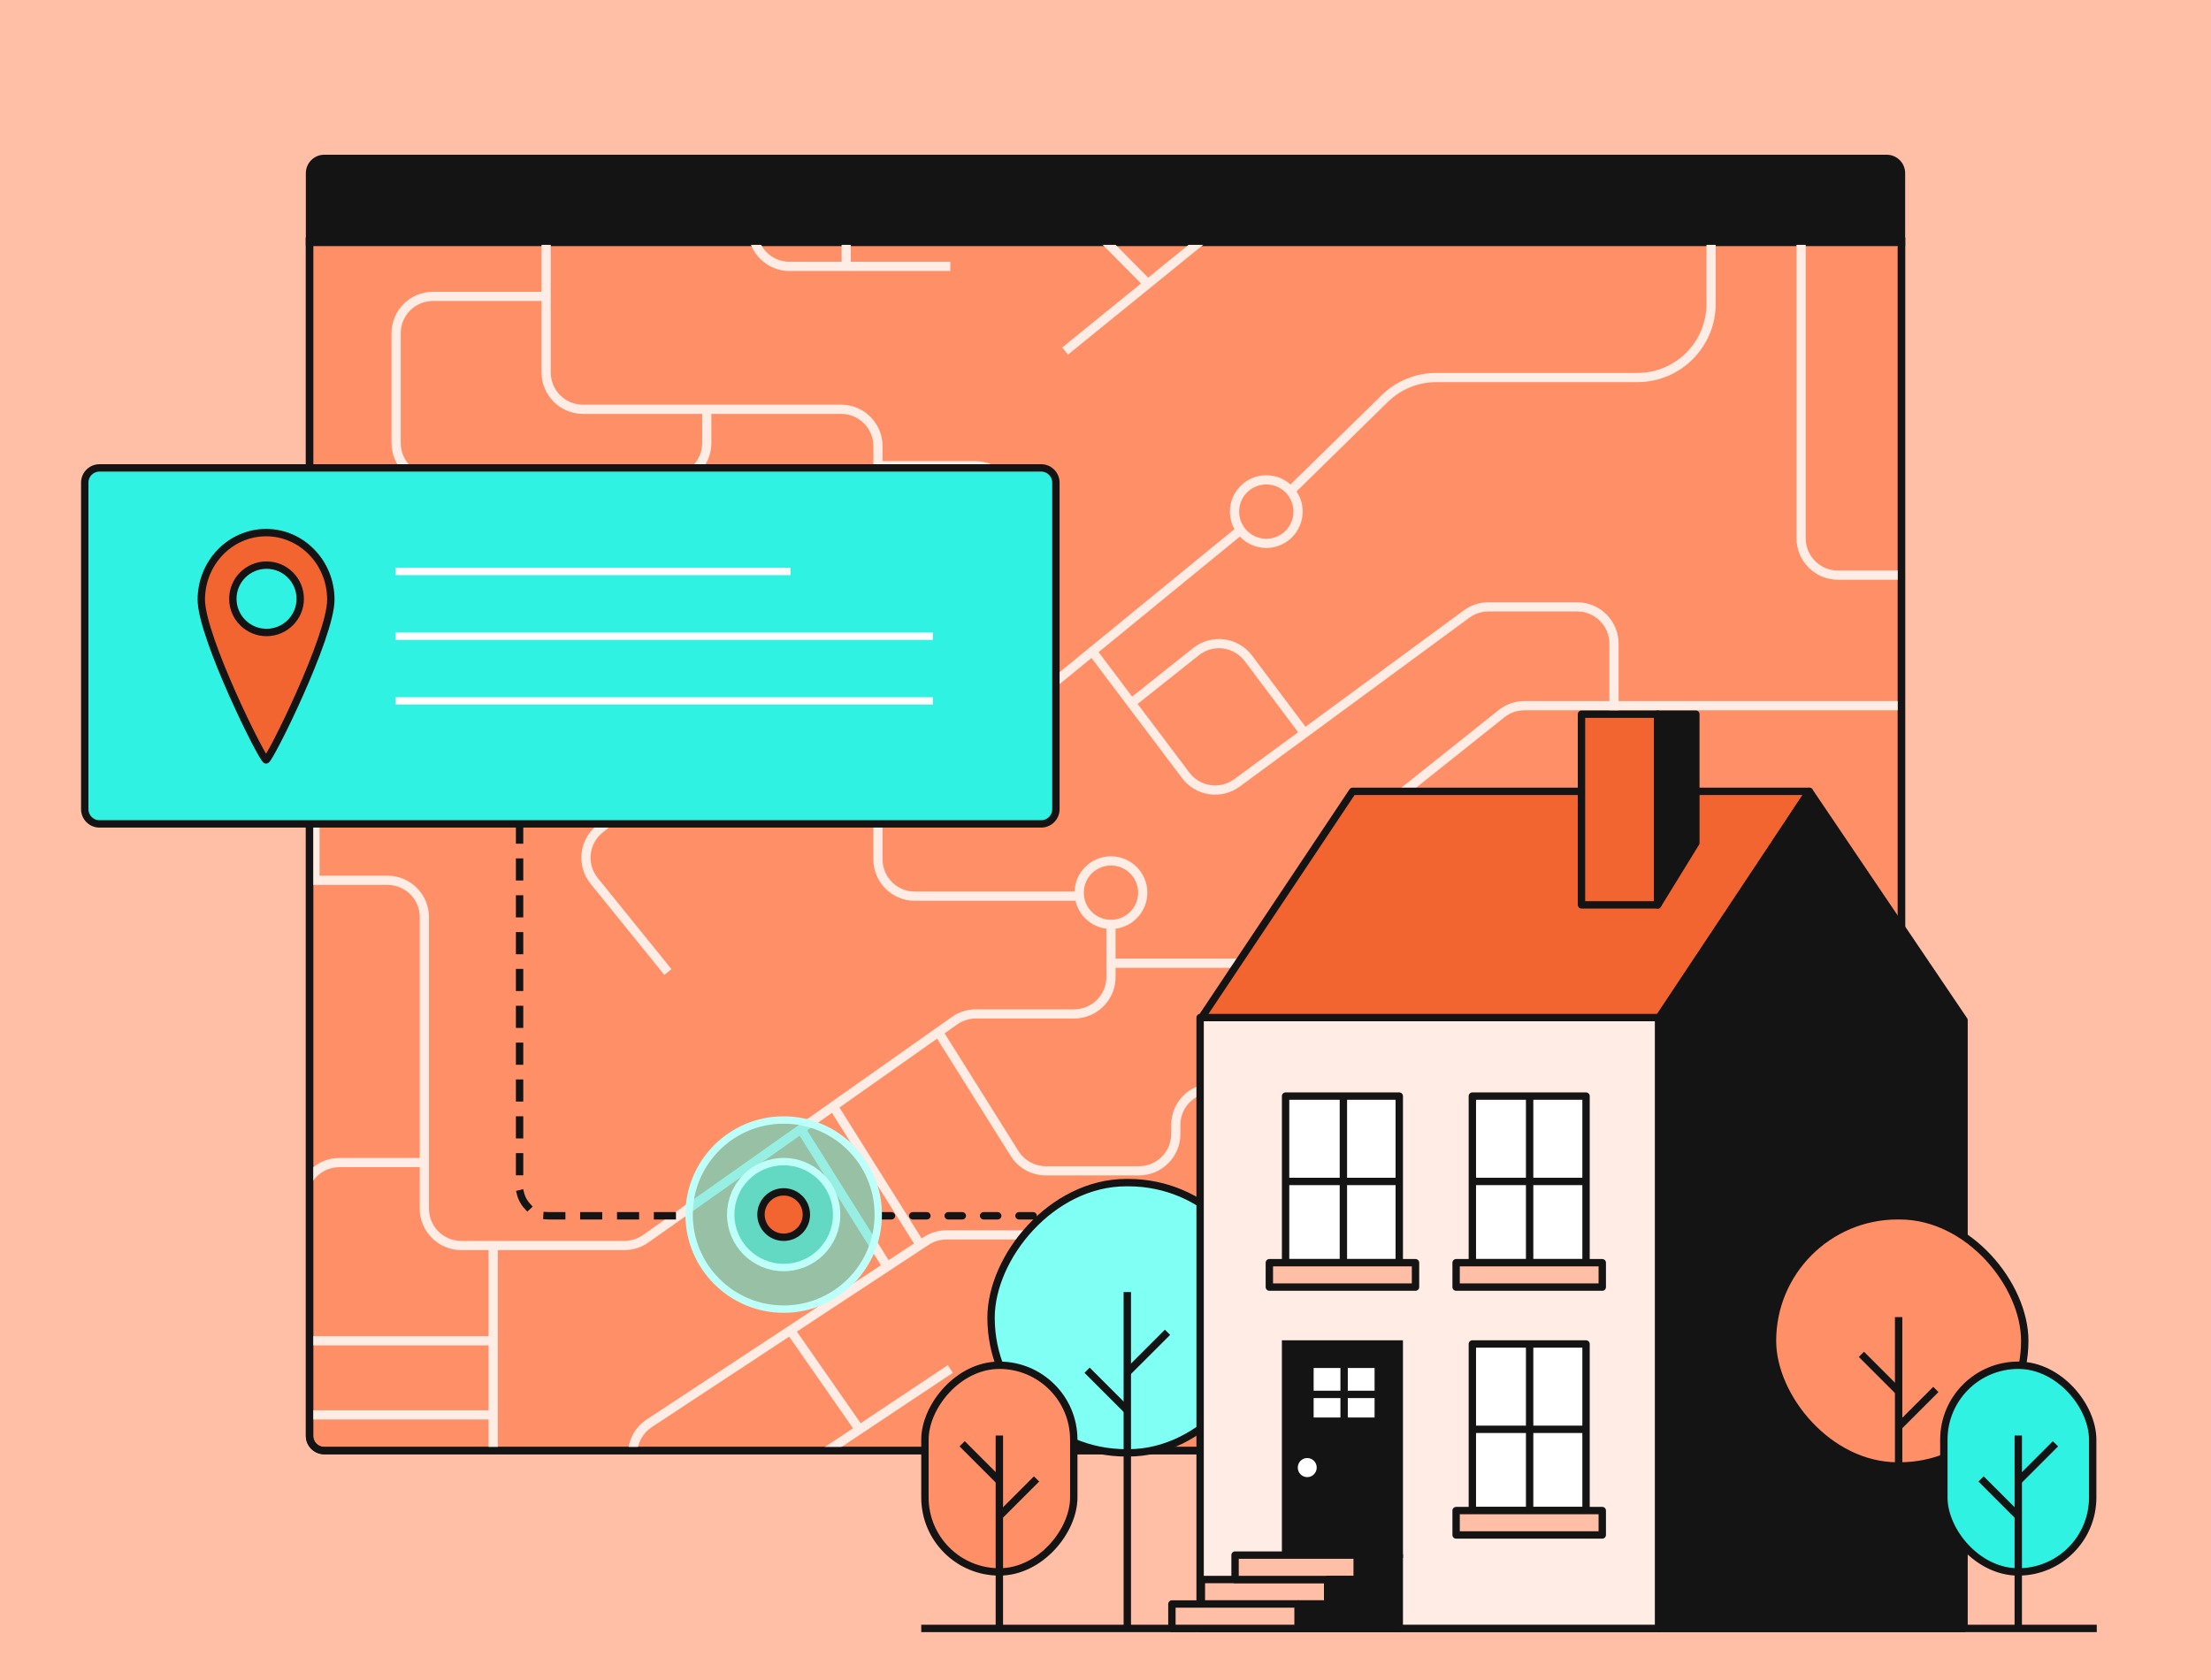 <svg width="600" height="456" viewBox="0 0 600 456" fill="none" xmlns="http://www.w3.org/2000/svg">
<rect width="600" height="456" fill="#FFBEA6"/>
<path d="M84 65.456H516V389.733C516 391.942 514.209 393.733 512 393.733H88C85.791 393.733 84 391.942 84 389.733V65.456Z" fill="#FF8F66" stroke="#141414" stroke-width="2"/>
<path d="M84 47C84 44.791 85.791 43 88 43H512C514.209 43 516 44.791 516 47V65.794H84V47Z" fill="#141414" stroke="#141414" stroke-width="2"/>
<g clip-path="url(#clip0_1117_11587)">
<path fill-rule="evenodd" clip-rule="evenodd" d="M230.885 71.058V-1.911H228.385V71.058H214.249C209.416 71.058 205.499 67.14 205.499 62.308V49.268C205.499 43.055 200.462 38.018 194.249 38.018H176.281V2.399H173.781V38.018H149.457V9.581H146.957V79.199H117.494C111.281 79.199 106.244 84.236 106.244 90.449V120.248C106.244 126.461 111.281 131.498 117.494 131.498H181.796C188.009 131.498 193.046 126.461 193.046 120.248V112.344H228.257C233.089 112.344 237.007 116.262 237.007 121.094L237.007 187.493C232.145 188.108 228.385 192.256 228.385 197.284C228.385 202.312 232.146 206.461 237.007 207.075V220.933H212.305C209.232 220.933 206.384 219.321 204.803 216.686L173.268 164.145C171.235 160.757 167.573 158.685 163.622 158.685H67.738V161.185H84.211V237.693H68.217V240.193H105.158C109.99 240.193 113.908 244.11 113.908 248.943V314.306H92.107C85.894 314.306 80.857 319.343 80.857 325.556V409.594H65.822V412.094H170.428V437.396C165.915 437.744 162.252 441.127 161.478 445.507H130.905C124.692 445.507 119.655 450.543 119.655 456.757V465.138H100.25C94.037 465.138 89 470.175 89 476.388V510.975C89 517.188 94.037 522.225 100.25 522.225H132.401V519.725H100.25C95.418 519.725 91.5 515.808 91.5 510.975V476.388C91.5 471.556 95.418 467.638 100.25 467.638H119.655V482.725C119.655 488.938 124.692 493.975 130.905 493.975H176.655V511.018C176.655 513.374 175.705 515.63 174.019 517.277L155.956 534.924L157.703 536.712L175.766 519.065C177.933 516.948 179.155 514.047 179.155 511.018V493.975H198.081C202.913 493.975 206.831 497.892 206.831 502.725V552.1H209.331V502.725C209.331 496.511 204.294 491.475 198.081 491.475H130.905C126.073 491.475 122.155 487.557 122.155 482.725V456.757C122.155 451.924 126.073 448.007 130.905 448.007H161.357C161.751 453.097 166.007 457.104 171.199 457.104C176.391 457.104 180.647 453.097 181.041 448.006H220.33C222.587 448.006 224.791 447.328 226.657 446.059L248.811 430.992L261.37 447.941C264.283 451.872 263.406 457.428 259.424 460.271L237.531 475.904L238.984 477.939L260.877 462.306C265.997 458.65 267.124 451.507 263.379 446.453L250.88 429.584L280.003 409.778C281.454 408.791 283.168 408.263 284.923 408.263H307.897V446.812C307.897 453.025 312.934 458.062 319.147 458.062H340.468V490.863C340.468 495.696 336.55 499.613 331.718 499.613H315.108C314.493 494.753 310.343 490.996 305.315 490.996C300.287 490.996 296.137 494.754 295.522 499.614H281.786C275.573 499.614 270.536 504.651 270.536 510.864V546.832H273.036V510.864C273.036 506.031 276.954 502.114 281.786 502.114H295.522C296.104 506.724 299.868 510.343 304.544 510.704V518.158C304.544 524.371 309.581 529.408 315.794 529.408H357.584C363.797 529.408 368.834 524.371 368.834 518.158V472.557C368.834 467.725 372.751 463.807 377.584 463.807H383.577V474.105C383.577 480.318 388.614 485.355 394.827 485.355H435.787V500.957C435.787 503.796 434.408 506.46 432.09 508.1L405.181 527.137L406.624 529.178L433.534 510.141C436.515 508.032 438.287 504.608 438.287 500.957V485.355H489.305C494.138 485.355 498.055 489.273 498.055 494.105V514.714C498.055 517.616 496.616 520.33 494.213 521.958L455.495 548.192L456.898 550.261L495.616 524.028C498.705 521.934 500.555 518.446 500.555 514.714V494.105C500.555 487.892 495.518 482.855 489.305 482.855H482.354V439.387H529.96V436.887H482.354V422.628H529.96V420.128H482.354V405.869H529.96V403.369H482.354V382.058C482.354 377.226 486.271 373.308 491.104 373.308H529.481V370.808H491.104C484.89 370.808 479.854 375.845 479.854 382.058V482.855H394.827C389.995 482.855 386.077 478.938 386.077 474.105V448.616C386.077 443.783 389.995 439.866 394.827 439.866H441.134C441.749 444.726 445.9 448.484 450.928 448.484C456.379 448.484 460.799 444.066 460.799 438.615C460.799 433.588 457.039 429.439 452.178 428.825L452.177 407.214C452.177 401.001 447.14 395.964 440.927 395.964H410.155C405.322 395.964 401.405 392.046 401.405 387.214V360.38L434.081 360.38C437.842 360.38 441.354 358.5 443.441 355.372L475.822 306.815C477.445 304.381 480.177 302.92 483.102 302.92H532.834V300.42H483.102C479.341 300.42 475.829 302.299 473.742 305.428L441.361 353.984C439.738 356.418 437.006 357.88 434.081 357.88L401.404 357.88V283.766H449.549C455.762 283.766 460.799 278.729 460.799 272.516V223.434H481.162C485.994 223.434 489.912 227.351 489.912 232.184V261.982C489.912 268.195 494.949 273.232 501.162 273.232H535.229V270.732H501.162C496.329 270.732 492.412 266.815 492.412 261.982V232.184C492.412 225.97 487.375 220.934 481.162 220.934H447.994C443.162 220.934 439.244 217.016 439.244 212.184V192.788L532.355 192.788V190.288L439.244 190.288V174.723C439.244 168.51 434.208 163.473 427.994 163.473H403.915C401.517 163.473 399.181 164.24 397.249 165.661L354.283 197.265L339.781 177.948C335.976 172.878 328.735 171.952 323.776 175.901L307.229 189.078L298.137 177.013L336.465 145.649C338.264 147.549 340.811 148.734 343.635 148.734C349.086 148.734 353.506 144.316 353.506 138.865C353.506 136.84 352.896 134.957 351.85 133.391L376.645 109.085C380.15 105.65 384.863 103.725 389.771 103.725H444.339C456.075 103.725 465.589 94.211 465.589 82.475V52.969H478.767C483.6 52.969 487.517 56.886 487.517 61.719V146.104C487.517 152.318 492.554 157.354 498.767 157.354H532.355V154.854H498.767C493.935 154.854 490.017 150.937 490.017 146.104V61.719C490.017 55.505 484.98 50.469 478.767 50.469H465.589V6.23H463.089V50.469H401.326C400.764 46.017 397.235 42.49 392.783 41.927L392.783 7.665L390.283 7.665L390.283 41.927C385.83 42.49 382.302 46.017 381.739 50.469H346.226C343.643 50.469 341.138 51.358 339.133 52.986L311.582 75.365L278.812 42.22C275.234 38.601 275.487 32.705 279.361 29.406L309.958 3.35L308.337 1.447L277.74 27.503C272.759 31.744 272.434 39.325 277.034 43.977L309.632 76.948L288.242 94.322L289.818 96.263L340.709 54.927C342.269 53.66 344.217 52.969 346.226 52.969H381.74C382.354 57.829 386.505 61.587 391.533 61.587C396.561 61.587 400.711 57.829 401.326 52.969H463.089V82.475C463.089 92.83 454.694 101.225 444.339 101.225H389.771C384.208 101.225 378.868 103.406 374.895 107.3L350.207 131.501C348.461 129.943 346.158 128.996 343.635 128.996C338.183 128.996 333.763 133.414 333.763 138.865C333.763 140.593 334.207 142.216 334.987 143.629L273.96 193.566C272.396 194.846 270.439 195.545 268.419 195.545H247.976C247.226 191.326 243.794 188.035 239.507 187.493V161.185H264.66C270.874 161.185 275.91 156.149 275.91 149.935V136.417C275.91 130.204 270.874 125.167 264.66 125.167H239.507V121.094C239.507 114.881 234.47 109.844 228.257 109.844H158.207C153.375 109.844 149.457 105.927 149.457 101.094V40.518H194.249C199.081 40.518 202.999 44.436 202.999 49.268V62.308C202.999 68.521 208.035 73.558 214.249 73.558H257.895V71.058H230.885ZM239.507 127.667L239.507 158.685H264.66C269.493 158.685 273.41 154.768 273.41 149.935V136.417C273.41 131.585 269.493 127.667 264.66 127.667H239.507ZM248.1 198.045C247.743 202.725 244.121 206.491 239.507 207.074V233.252C239.507 238.085 243.425 242.002 248.257 242.002H291.616C291.77 236.686 296.129 232.425 301.483 232.425C306.935 232.425 311.355 236.843 311.355 242.294C311.355 247.321 307.595 251.47 302.734 252.084V260.197H390.154C396.367 260.197 401.404 265.234 401.404 271.447V281.266H449.549C454.382 281.266 458.299 277.348 458.299 272.516V223.434H447.994C441.781 223.434 436.744 218.397 436.744 212.184V192.788H413.712C411.73 192.788 409.806 193.46 408.257 194.696L370.757 224.597L369.199 222.642L406.698 192.741C408.691 191.153 411.163 190.288 413.712 190.288H436.744V174.723C436.744 169.891 432.827 165.973 427.994 165.973H403.915C402.05 165.973 400.233 166.57 398.731 167.675L336.426 213.503C331.461 217.154 324.483 216.132 320.775 211.21L296.201 178.597L275.543 195.501C273.533 197.146 271.016 198.045 268.419 198.045H248.1ZM302.734 262.697V265.21C302.734 271.423 297.697 276.46 291.484 276.46H264.814C263.007 276.46 261.243 277.02 259.767 278.062L256.343 280.48L276.395 312.445C277.995 314.997 280.797 316.546 283.81 316.546H309.075C313.908 316.546 317.825 312.63 317.825 307.799V305.346C317.825 299.133 322.862 294.098 329.075 294.098L398.904 294.098V271.447C398.904 266.615 394.987 262.697 390.154 262.697H302.734ZM398.904 296.598L342.011 296.598V322.089C342.011 325.631 344.882 328.503 348.424 328.503C353.347 328.503 357.338 332.493 357.338 337.416V357.88L398.904 357.88V296.598ZM354.838 357.88V337.416C354.838 333.874 351.967 331.003 348.424 331.003C343.502 331.003 339.511 327.012 339.511 322.089V296.598L329.075 296.598C324.242 296.598 320.325 300.515 320.325 305.346V307.799C320.325 314.011 315.288 319.046 309.075 319.046H283.81C279.936 319.046 276.335 317.054 274.277 313.773L254.297 281.925L227.82 300.622L250.108 336.15L250.652 335.792C252.489 334.582 254.64 333.937 256.839 333.937H282.183C288.397 333.937 293.433 338.974 293.433 345.187V349.378C297.753 350.05 301.146 353.522 301.697 357.88L354.838 357.88ZM301.697 360.38C301.083 365.24 296.932 368.999 291.904 368.999C286.452 368.999 282.032 364.58 282.032 359.13C282.032 354.006 285.937 349.795 290.933 349.308V345.187C290.933 340.355 287.016 336.437 282.183 336.437H256.839C255.129 336.437 253.455 336.939 252.027 337.88L216.251 361.439L233.565 386.292L257.202 370.539L258.588 372.619L211.169 404.222L209.782 402.142L231.484 387.679L214.163 362.814L176.865 387.376C174.407 388.995 172.928 391.741 172.928 394.684V437.517C176.994 438.235 180.201 441.441 180.92 445.506H220.33C222.085 445.506 223.8 444.978 225.251 443.991L278.597 407.711C280.463 406.442 282.667 405.763 284.923 405.763H340.468V360.38L301.697 360.38ZM342.968 360.38V490.863C342.968 497.077 337.931 502.113 331.718 502.113H315.109C314.567 506.404 311.269 509.837 307.044 510.583V518.158C307.044 522.99 310.962 526.908 315.794 526.908H357.584C362.416 526.908 366.334 522.99 366.334 518.158V472.557C366.334 466.344 371.371 461.307 377.584 461.307H383.577V448.616C383.577 442.403 388.614 437.366 394.827 437.366H441.134C441.697 432.914 445.225 429.387 449.678 428.825L449.677 407.214C449.677 402.381 445.76 398.464 440.927 398.464H410.155C403.941 398.464 398.905 393.427 398.905 387.214V360.38L342.968 360.38ZM340.468 408.263H310.397V428.267H340.468V408.263ZM340.468 430.767H310.397V446.812C310.397 451.644 314.315 455.562 319.147 455.562H340.468V430.767ZM248.019 337.525L225.775 302.066L219.046 306.818L241.148 342.05L248.019 337.525ZM239.06 343.425L217.001 308.262L175.951 337.251C174.052 338.592 171.785 339.311 169.461 339.311H135.088V409.594H170.428V394.684C170.428 390.9 172.33 387.369 175.49 385.288L239.06 343.425ZM132.588 409.594V385.278H83.357V409.594H132.588ZM83.357 382.778H132.588V365.168H83.357V382.778ZM83.357 362.668H132.588V339.311H125.158C118.945 339.311 113.908 334.275 113.908 328.061V316.806H92.107C87.275 316.806 83.357 320.723 83.357 325.556V362.668ZM300.234 252.085C296.106 251.563 292.772 248.494 291.86 244.502H248.257C242.044 244.502 237.007 239.465 237.007 233.252V223.433H212.305C208.354 223.433 204.693 221.36 202.659 217.972L193.22 202.245L163.548 225.975C159.759 229.005 159.159 234.54 162.211 238.312L182.229 263.055L180.286 264.627L160.267 239.885C156.343 235.035 157.115 227.919 161.986 224.023L191.922 200.082L171.125 165.432C169.543 162.797 166.695 161.185 163.622 161.185H127.424V188.1C127.424 191.862 125.543 195.375 122.413 197.462L86.711 221.255V237.693H105.158C111.371 237.693 116.408 242.73 116.408 248.943V328.061C116.408 332.894 120.325 336.811 125.158 336.811H169.461C171.269 336.811 173.032 336.252 174.509 335.209L258.325 276.02C260.223 274.68 262.49 273.96 264.814 273.96H291.484C296.316 273.96 300.234 270.042 300.234 265.21V252.085ZM86.711 218.251L104.807 206.191V161.185H86.711V218.251ZM107.307 161.185V204.525L121.026 195.381C123.461 193.759 124.924 191.026 124.924 188.1V161.185H107.307ZM308.734 191.076L322.771 209.706C325.656 213.534 331.083 214.329 334.944 211.489L352.269 198.746L337.782 179.448C334.822 175.505 329.19 174.785 325.334 177.857L308.734 191.076ZM190.546 112.344H158.207C151.994 112.344 146.957 107.307 146.957 101.094V81.699H117.494C112.661 81.699 108.744 85.616 108.744 90.449V120.248C108.744 125.08 112.661 128.998 117.494 128.998H181.796C186.628 128.998 190.546 125.08 190.546 120.248V112.344ZM391.533 44.349C387.461 44.349 384.161 47.648 384.161 51.718C384.161 55.787 387.461 59.087 391.533 59.087C395.605 59.087 398.905 55.787 398.905 51.718C398.905 47.648 395.605 44.349 391.533 44.349ZM343.635 131.496C339.563 131.496 336.263 134.796 336.263 138.865C336.263 142.935 339.563 146.234 343.635 146.234C347.706 146.234 351.006 142.935 351.006 138.865C351.006 134.796 347.706 131.496 343.635 131.496ZM238.257 189.915C234.185 189.915 230.885 193.214 230.885 197.284C230.885 201.353 234.185 204.653 238.257 204.653C242.329 204.653 245.629 201.353 245.629 197.284C245.629 193.215 242.328 189.915 238.257 189.915ZM301.483 234.925C297.412 234.925 294.112 238.224 294.112 242.294C294.112 246.363 297.412 249.663 301.483 249.663C305.555 249.663 308.855 246.363 308.855 242.294C308.855 238.224 305.555 234.925 301.483 234.925ZM291.904 351.761C287.832 351.761 284.532 355.06 284.532 359.13C284.532 363.199 287.832 366.499 291.904 366.499C295.976 366.499 299.276 363.199 299.276 359.13C299.276 355.06 295.976 351.761 291.904 351.761ZM450.928 431.246C446.856 431.246 443.556 434.546 443.556 438.615C443.556 442.685 446.856 445.984 450.928 445.984C454.999 445.984 458.299 442.685 458.299 438.615C458.299 434.546 454.999 431.246 450.928 431.246ZM171.199 439.866C167.127 439.866 163.827 443.166 163.827 447.235C163.827 451.304 167.127 454.604 171.199 454.604C175.271 454.604 178.571 451.304 178.571 447.235C178.571 443.166 175.271 439.866 171.199 439.866ZM305.315 493.496C301.243 493.496 297.943 496.795 297.943 500.865C297.943 504.934 301.243 508.234 305.315 508.234C309.387 508.234 312.687 504.934 312.687 500.865C312.687 496.795 309.387 493.496 305.315 493.496Z" fill="#FFECE5"/>
</g>
<path d="M84 65.456H516V389.733C516 391.942 514.209 393.733 512 393.733H88C85.791 393.733 84 391.942 84 389.733V65.456Z" stroke="#141414" stroke-width="2"/>
<path d="M326.5 331C327.052 331 327.5 330.552 327.5 330C327.5 329.448 327.052 329 326.5 329V331ZM240 329H239V331H240V329ZM241.922 331C242.475 331 242.922 330.552 242.922 330C242.922 329.448 242.475 329 241.922 329V331ZM247.689 329C247.137 329 246.689 329.448 246.689 330C246.689 330.552 247.137 331 247.689 331V329ZM251.533 331C252.086 331 252.533 330.552 252.533 330C252.533 329.448 252.086 329 251.533 329V331ZM257.3 329C256.748 329 256.3 329.448 256.3 330C256.3 330.552 256.748 331 257.3 331V329ZM261.144 331C261.697 331 262.144 330.552 262.144 330C262.144 329.448 261.697 329 261.144 329V331ZM266.911 329C266.359 329 265.911 329.448 265.911 330C265.911 330.552 266.359 331 266.911 331V329ZM270.756 331C271.308 331 271.756 330.552 271.756 330C271.756 329.448 271.308 329 270.756 329V331ZM276.522 329C275.97 329 275.522 329.448 275.522 330C275.522 330.552 275.97 331 276.522 331V329ZM280.367 331C280.919 331 281.367 330.552 281.367 330C281.367 329.448 280.919 329 280.367 329V331ZM286.133 329C285.581 329 285.133 329.448 285.133 330C285.133 330.552 285.581 331 286.133 331V329ZM289.978 331C290.53 331 290.978 330.552 290.978 330C290.978 329.448 290.53 329 289.978 329V331ZM295.744 329C295.192 329 294.744 329.448 294.744 330C294.744 330.552 295.192 331 295.744 331V329ZM299.589 331C300.141 331 300.589 330.552 300.589 330C300.589 329.448 300.141 329 299.589 329V331ZM305.356 329C304.803 329 304.356 329.448 304.356 330C304.356 330.552 304.803 331 305.356 331V329ZM309.2 331C309.752 331 310.2 330.552 310.2 330C310.2 329.448 309.752 329 309.2 329V331ZM314.967 329C314.414 329 313.967 329.448 313.967 330C313.967 330.552 314.414 331 314.967 331V329ZM318.811 331C319.363 331 319.811 330.552 319.811 330C319.811 329.448 319.363 329 318.811 329V331ZM324.578 329C324.026 329 323.578 329.448 323.578 330C323.578 330.552 324.026 331 324.578 331V329ZM240 331H241.922V329H240V331ZM247.689 331H251.533V329H247.689V331ZM257.3 331H261.144V329H257.3V331ZM266.911 331H270.756V329H266.911V331ZM276.522 331H280.367V329H276.522V331ZM286.133 331H289.978V329H286.133V331ZM295.744 331H299.589V329H295.744V331ZM305.356 331H309.2V329H305.356V331ZM314.967 331H318.811V329H314.967V331ZM324.578 331H326.5V329H324.578V331Z" fill="#141414"/>
<rect width="73.952" height="73.346" rx="36.673" transform="matrix(-1 0 0 1 342.893 321)" fill="#80FFF5" stroke="#141414" stroke-width="2"/>
<path d="M305.917 350.703L305.917 442.234" stroke="#141414" stroke-width="2"/>
<path d="M305.917 382.827L295.006 371.917" stroke="#141414" stroke-width="2"/>
<path d="M305.917 372.526L316.828 361.615" stroke="#141414" stroke-width="2"/>
<rect width="40.389" height="56.095" rx="20.194" transform="matrix(-1 0 0 1 291.389 370.568)" fill="#FF8F66" stroke="#141414" stroke-width="2"/>
<path d="M271.195 389.642L271.195 441.81" stroke="#141414" stroke-width="2"/>
<path d="M271.195 411.519L281.292 401.422" stroke="#141414" stroke-width="2"/>
<path d="M271.195 401.981L261.098 391.884" stroke="#141414" stroke-width="2"/>
<path d="M251 442L568 442" stroke="#141414" stroke-width="2" stroke-linecap="square"/>
<path d="M23 131C23 128.791 24.791 127 27 127H282.539C284.748 127 286.538 128.791 286.538 131V219.631C286.538 221.84 284.748 223.631 282.538 223.631H27C24.791 223.631 23 221.84 23 219.631V131Z" fill="#30F2E2" stroke="#141414" stroke-width="2"/>
<path d="M107.341 155.109L214.514 155.109" stroke="white" stroke-width="2" stroke-linejoin="round"/>
<path d="M107.341 172.678L253.166 172.678" stroke="white" stroke-width="2" stroke-linejoin="round"/>
<path d="M107.341 190.25L253.166 190.25" stroke="white" stroke-width="2" stroke-linejoin="round"/>
<path fill-rule="evenodd" clip-rule="evenodd" d="M72.203 206.257C73.179 206.257 89.78 172.824 89.78 162.771C89.78 152.717 81.91 144.567 72.203 144.567C62.495 144.567 54.626 152.717 54.626 162.771C54.626 172.824 71.226 206.257 72.203 206.257ZM72.328 171.674C77.377 171.674 81.471 167.58 81.471 162.531C81.471 157.482 77.377 153.388 72.328 153.388C67.279 153.388 63.185 157.482 63.185 162.531C63.185 167.58 67.279 171.674 72.328 171.674Z" fill="#F26430"/>
<path d="M88.78 162.771C88.78 165.097 87.799 168.926 86.226 173.48C84.667 177.992 82.573 183.085 80.444 187.878C78.315 192.669 76.156 197.145 74.472 200.418C73.629 202.057 72.91 203.384 72.376 204.295C72.107 204.754 71.895 205.089 71.745 205.301C71.668 205.411 71.625 205.461 71.612 205.474C71.605 205.482 71.629 205.454 71.682 205.416C71.704 205.401 71.899 205.257 72.203 205.257V207.257C72.537 207.257 72.77 207.097 72.838 207.049C72.936 206.979 73.014 206.903 73.066 206.847C73.174 206.733 73.279 206.595 73.377 206.457C73.577 206.175 73.823 205.782 74.101 205.306C74.662 204.35 75.4 202.987 76.25 201.334C77.953 198.024 80.128 193.514 82.271 188.69C84.414 183.868 86.532 178.718 88.116 174.133C89.685 169.592 90.78 165.472 90.78 162.771H88.78ZM72.203 145.567C81.325 145.567 88.78 153.236 88.78 162.771H90.78C90.78 152.198 82.495 143.567 72.203 143.567V145.567ZM55.626 162.771C55.626 153.236 63.08 145.567 72.203 145.567V143.567C61.91 143.567 53.626 152.198 53.626 162.771H55.626ZM72.203 205.257C72.507 205.257 72.701 205.401 72.723 205.416C72.776 205.454 72.801 205.482 72.793 205.474C72.781 205.461 72.738 205.411 72.66 205.301C72.51 205.089 72.299 204.754 72.03 204.295C71.496 203.384 70.777 202.057 69.934 200.418C68.249 197.145 66.091 192.669 63.962 187.878C61.832 183.085 59.739 177.992 58.18 173.48C56.606 168.926 55.626 165.097 55.626 162.771H53.626C53.626 165.472 54.72 169.592 56.29 174.133C57.874 178.718 59.992 183.868 62.134 188.69C64.278 193.514 66.452 198.024 68.155 201.334C69.006 202.987 69.744 204.35 70.304 205.306C70.583 205.782 70.828 206.175 71.028 206.457C71.126 206.595 71.232 206.733 71.34 206.847C71.392 206.903 71.47 206.979 71.568 207.049C71.636 207.097 71.868 207.257 72.203 207.257V205.257ZM80.471 162.531C80.471 167.028 76.825 170.674 72.328 170.674V172.674C77.93 172.674 82.471 168.133 82.471 162.531H80.471ZM72.328 154.388C76.825 154.388 80.471 158.034 80.471 162.531H82.471C82.471 156.929 77.93 152.388 72.328 152.388V154.388ZM64.185 162.531C64.185 158.034 67.831 154.388 72.328 154.388V152.388C66.726 152.388 62.185 156.929 62.185 162.531H64.185ZM72.328 170.674C67.831 170.674 64.185 167.028 64.185 162.531H62.185C62.185 168.133 66.726 172.674 72.328 172.674V170.674Z" fill="#141414"/>
<path d="M141 224V322C141 326.418 144.582 330 149 330H185" stroke="#141414" stroke-width="2" stroke-linecap="square" stroke-linejoin="round" stroke-dasharray="4 6"/>
<circle cx="212.667" cy="329.667" r="25.667" fill="#30F2E2" fill-opacity="0.5" stroke="#BFFFFA" stroke-width="2"/>
<circle cx="212.667" cy="329.667" r="14.373" fill="#30F2E2" fill-opacity="0.5" stroke="#BFFFFA" stroke-width="2"/>
<circle cx="212.667" cy="329.666" r="6.16" fill="#F26430" stroke="#141414" stroke-width="2"/>
<path d="M367.05 214.795L325.733 276.721L449.855 276.721L491.001 214.795L367.05 214.795Z" fill="#F26430" stroke="#141414" stroke-width="2" stroke-linejoin="round"/>
<rect x="325.675" y="276.202" width="124.413" height="165.798" fill="#FFECE5" stroke="#141414" stroke-width="2" stroke-linejoin="round"/>
<path d="M429.168 193.84H449.854V245.61H429.168L429.168 193.84Z" fill="#F26430" stroke="#141414" stroke-width="2" stroke-linejoin="round"/>
<path d="M449.856 193.84H460.2V228.785L449.856 245.61V193.84Z" fill="#141414" stroke="#141414" stroke-width="2" stroke-linejoin="round"/>
<path d="M348.87 364.793H379.72V421.878H348.87V364.793Z" fill="#141414" stroke="#141414" stroke-width="2"/>
<ellipse cx="354.748" cy="398.344" rx="2.571" ry="2.595" fill="white"/>
<rect x="326.018" y="428.73" width="34.278" height="6.634" fill="#FFBEA6" stroke="#141414" stroke-width="2" stroke-linejoin="round"/>
<rect x="335.158" y="422.097" width="34.278" height="6.634" fill="#FFBEA6" stroke="#141414" stroke-width="2" stroke-linejoin="round"/>
<rect x="318.02" y="435.364" width="34.278" height="6.634" fill="#FFBEA6" stroke="#141414" stroke-width="2" stroke-linejoin="round"/>
<path fill-rule="evenodd" clip-rule="evenodd" d="M368.294 422.097H379.72V428.73H371.722V428.731H379.72V435.364H379.72V441.997H352.298V435.364H360.296V435.363V428.731V428.73H368.294V422.097Z" fill="#141414"/>
<path d="M379.72 422.097H380.72C380.72 421.544 380.272 421.097 379.72 421.097V422.097ZM368.294 422.097V421.097C367.742 421.097 367.294 421.544 367.294 422.097H368.294ZM379.72 428.73V429.73C380.272 429.73 380.72 429.283 380.72 428.73H379.72ZM371.722 428.73V427.73C371.17 427.73 370.722 428.178 370.722 428.73H371.722ZM371.722 428.731H370.722C370.722 429.283 371.17 429.731 371.722 429.731V428.731ZM379.72 428.731H380.72C380.72 428.178 380.272 427.731 379.72 427.731V428.731ZM379.72 435.364H378.72C378.72 435.916 379.168 436.364 379.72 436.364V435.364ZM379.72 435.364H380.72C380.72 434.811 380.272 434.364 379.72 434.364V435.364ZM379.72 441.997V442.997C380.272 442.997 380.72 442.549 380.72 441.997H379.72ZM352.298 441.997H351.298C351.298 442.549 351.746 442.997 352.298 442.997V441.997ZM352.298 435.364V434.364C351.746 434.364 351.298 434.811 351.298 435.364H352.298ZM360.296 435.364V436.364C360.848 436.364 361.296 435.916 361.296 435.364H360.296ZM360.296 428.73V427.73C359.744 427.73 359.296 428.177 359.296 428.73H360.296ZM368.294 428.73V429.73C368.846 429.73 369.294 429.282 369.294 428.73H368.294ZM379.72 421.097H368.294V423.097H379.72V421.097ZM380.72 428.73V422.097H378.72V428.73H380.72ZM371.722 429.73H379.72V427.73H371.722V429.73ZM372.722 428.731V428.73H370.722V428.731H372.722ZM379.72 427.731H371.722V429.731H379.72V427.731ZM380.72 435.364V428.731H378.72V435.364H380.72ZM379.72 434.364H379.72V436.364H379.72V434.364ZM380.72 441.997V435.364H378.72V441.997H380.72ZM352.298 442.997H379.72V440.997H352.298V442.997ZM351.298 435.364V441.997H353.298V435.364H351.298ZM360.296 434.364H352.298V436.364H360.296V434.364ZM359.296 435.363V435.364H361.296V435.363H359.296ZM359.296 428.731V435.363H361.296V428.731H359.296ZM359.296 428.73V428.731H361.296V428.73H359.296ZM368.294 427.73H360.296V429.73H368.294V427.73ZM367.294 422.097V428.73H369.294V422.097H367.294Z" fill="#141414"/>
<path d="M491 214.794L450.234 276.919V441.999H532.98V276.919L491 214.794Z" fill="#141414" stroke="#141414" stroke-width="2" stroke-linejoin="round"/>
<rect x="348.871" y="297.516" width="30.85" height="45.22" fill="white" stroke="#141414" stroke-width="2" stroke-linejoin="round"/>
<path d="M364.555 297.219L364.555 342.366" stroke="#141414" stroke-width="2"/>
<path d="M379.721 320.677H348.871" stroke="#141414" stroke-width="2"/>
<rect x="344.464" y="342.735" width="39.664" height="6.618" fill="#FFBEA6" stroke="#141414" stroke-width="2" stroke-linejoin="round"/>
<rect x="399.552" y="297.515" width="30.85" height="45.22" fill="white" stroke="#141414" stroke-width="2" stroke-linejoin="round"/>
<path d="M415.096 297.996L415.096 342.364" stroke="#141414" stroke-width="2"/>
<path d="M430.401 320.675H399.551" stroke="#141414" stroke-width="2"/>
<rect x="395.145" y="342.735" width="39.664" height="6.618" fill="#FFBEA6" stroke="#141414" stroke-width="2" stroke-linejoin="round"/>
<rect x="399.552" y="364.793" width="30.85" height="45.22" fill="white" stroke="#141414" stroke-width="2" stroke-linejoin="round"/>
<path d="M415.096 364.938L415.096 410.084" stroke="#141414" stroke-width="2"/>
<path d="M430.401 387.956H399.551" stroke="#141414" stroke-width="2"/>
<rect x="395.145" y="410.014" width="39.664" height="6.618" fill="#FFBEA6" stroke="#141414" stroke-width="2" stroke-linejoin="round"/>
<rect x="355.482" y="370.311" width="18.539" height="15.441" fill="white" stroke="#141414" stroke-width="2" stroke-linejoin="round"/>
<line x1="374.128" y1="378.48" x2="355.481" y2="378.48" stroke="#141414" stroke-width="2"/>
<path d="M364.751 370.311V385.752" stroke="#141414" stroke-width="2" stroke-linejoin="round"/>
<rect x="481" y="330" width="68.462" height="67.901" rx="33.95" fill="#FF8F66" stroke="#141414" stroke-width="2"/>
<path d="M515.23 357.498L515.23 442.234" stroke="#141414" stroke-width="2"/>
<path d="M515.23 387.239L525.331 377.138" stroke="#141414" stroke-width="2"/>
<path d="M515.23 377.701L505.129 367.6" stroke="#141414" stroke-width="2"/>
<rect x="527.504" y="370.568" width="40.389" height="56.095" rx="20.194" fill="#30F2E2" stroke="#141414" stroke-width="2"/>
<path d="M547.697 389.642L547.697 441.81" stroke="#141414" stroke-width="2"/>
<path d="M547.697 411.519L537.6 401.422" stroke="#141414" stroke-width="2"/>
<path d="M547.697 401.981L557.795 391.884" stroke="#141414" stroke-width="2"/>
<defs>
<clipPath id="clip0_1117_11587">
<rect width="432" height="328.277" fill="white" transform="translate(84 65.456)"/>
</clipPath>
</defs>
</svg>

